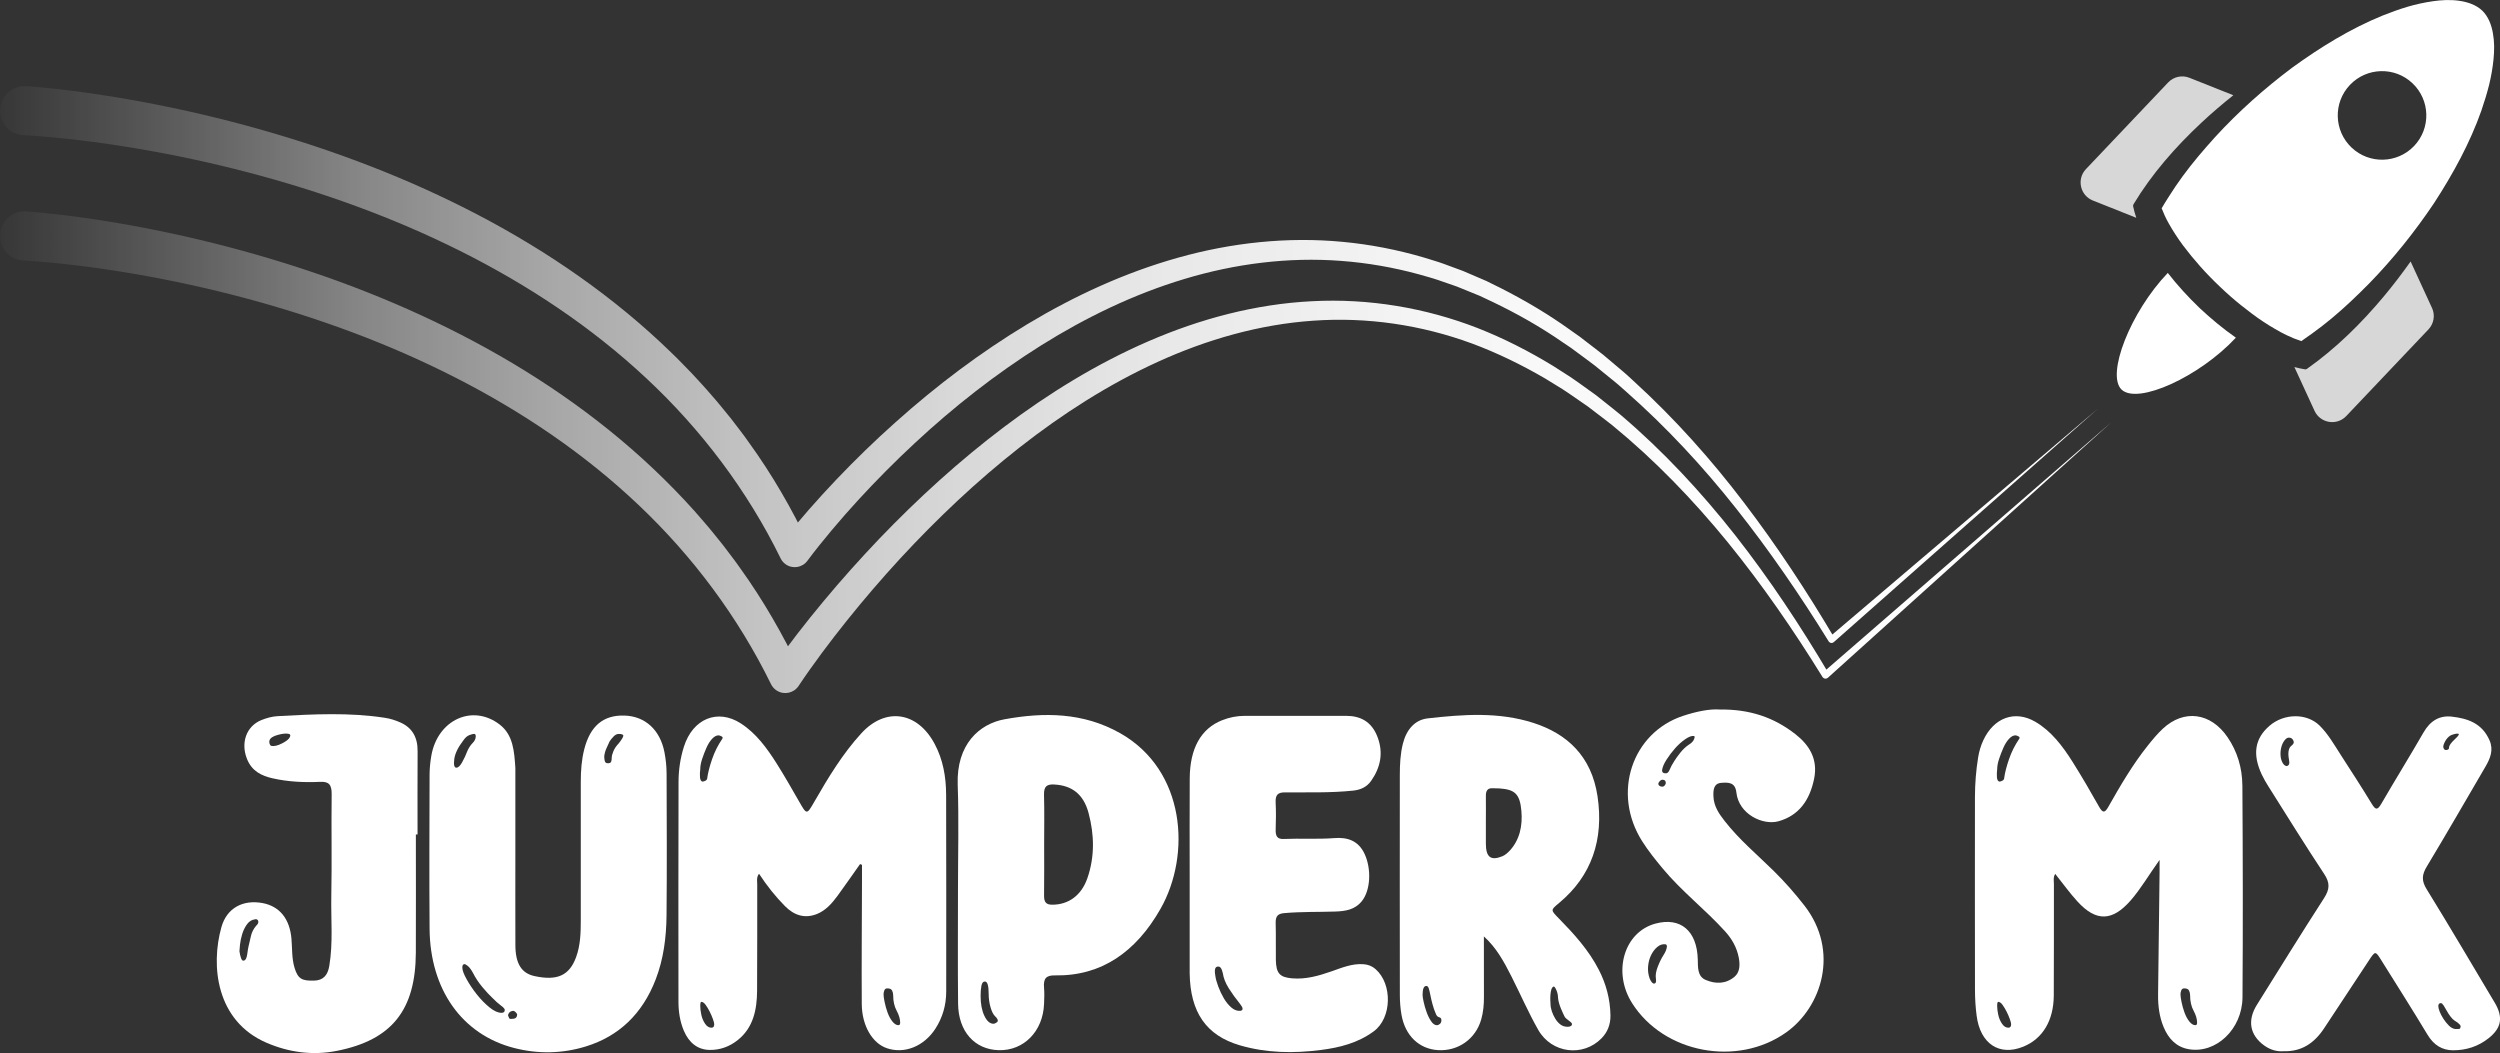 <svg xmlns="http://www.w3.org/2000/svg" xmlns:xlink="http://www.w3.org/1999/xlink" id="Capa_2" data-name="Capa 2" viewBox="0 0 916.3 385.95"><rect x="0" y="0" width="916.3" height="385.95" fill="#333333" stroke="none"/><defs><style>      .cls-1 {        fill: #fff;      }      .cls-1, .cls-2, .cls-3, .cls-4 {        stroke-width: 0px;      }      .cls-2 {        fill: url(#Degradado_sin_nombre_16);      }      .cls-3 {        fill: #d7d7d7;      }      .cls-4 {        fill: url(#Degradado_sin_nombre_16-2);      }    </style><linearGradient id="Degradado_sin_nombre_16" data-name="Degradado sin nombre 16" x1="0" y1="133.62" x2="777.62" y2="133.62" gradientUnits="userSpaceOnUse"><stop offset="0" stop-color="#fff" stop-opacity="0"></stop><stop offset="0" stop-color="#fff" stop-opacity=".02"></stop><stop offset=".09" stop-color="#fff" stop-opacity=".22"></stop><stop offset=".17" stop-color="#fff" stop-opacity=".41"></stop><stop offset=".26" stop-color="#fff" stop-opacity=".57"></stop><stop offset=".35" stop-color="#fff" stop-opacity=".7"></stop><stop offset=".45" stop-color="#fff" stop-opacity=".81"></stop><stop offset=".55" stop-color="#fff" stop-opacity=".89"></stop><stop offset=".67" stop-color="#fff" stop-opacity=".95"></stop><stop offset=".8" stop-color="#fff" stop-opacity=".99"></stop><stop offset="1" stop-color="#fff"></stop></linearGradient><linearGradient id="Degradado_sin_nombre_16-2" data-name="Degradado sin nombre 16" x1="0" y1="165.73" x2="782.5" y2="165.73" xlink:href="#Degradado_sin_nombre_16"></linearGradient></defs><g id="Capa_1-2" data-name="Capa 1"><path class="cls-3" d="m781.94,74.92c6.75-11.22,15.45-21.1,24.95-29.98,3.76-3.5,7.65-6.84,11.67-10.03l-16.1-6.4c-2.7-1.08-5.79-.4-7.79,1.71l-30.13,31.76c-3.47,3.65-2.15,9.65,2.53,11.51l15.92,6.34c-.46-1.38-.86-2.78-1.16-4.22-.05-.24,0-.49.12-.69Z"></path><path class="cls-1" d="m909.55,40.29c1.05-3.03,1.98-6.09,2.76-9.19.75-3.11,1.32-6.26,1.62-9.44.32-3.17.34-6.39-.23-9.49-.53-3.09-1.7-6.15-3.93-8.3-2.27-2.13-5.38-3.16-8.49-3.59-3.13-.45-6.36-.29-9.51.16-3.16.46-6.3,1.13-9.37,2.04-3.07.92-6.09,2-9.07,3.2-11.9,4.84-22.9,11.65-33.23,19.14-10.22,7.67-19.76,16.17-28.23,25.43-4.2,4.66-8.26,9.38-11.88,14.34-1.81,2.48-3.53,5-5.13,7.57-.89,1.38-1.75,2.77-2.57,4.18.68,1.77,1.51,3.6,2.52,5.41,1.54,2.75,3.33,5.51,5.31,8.19,4.01,5.33,8.58,10.48,13.58,15.18,2.47,2.37,5.05,4.64,7.71,6.77,2.67,2.11,5.35,4.19,8.15,6.02,1.39.93,2.8,1.79,4.21,2.6,1.4.83,2.82,1.61,4.24,2.29,1.84.9,3.69,1.64,5.47,2.22,1.33-.91,2.65-1.85,3.97-2.8,2.46-1.77,4.88-3.65,7.24-5.61,4.72-3.94,9.23-8.23,13.63-12.7,8.76-8.97,16.73-18.92,23.84-29.51,6.93-10.68,13.15-21.99,17.4-34.09Zm-47.66,13.79c-6.5-6.17-6.77-16.45-.6-22.95,6.17-6.5,16.45-6.77,22.95-.6,6.5,6.17,6.77,16.45.6,22.95-6.17,6.5-16.45,6.77-22.95.6Z"></path><path class="cls-1" d="m794.54,100.03c-13.79,14.42-22.65,37.34-16.93,42.77,5.89,5.59,28.49-4.65,41.88-19.03-4.67-3.28-9.08-6.93-13.24-10.83-4.2-4.02-8.14-8.32-11.72-12.92Z"></path><path class="cls-3" d="m891.38,112.88l-7.84-17.04c-3.08,4.34-6.31,8.58-9.72,12.67-8.31,9.96-17.64,19.18-28.3,26.7-.21.15-.46.2-.69.16-1.32-.21-2.61-.5-3.89-.84l7.38,16.04c2.1,4.57,8.16,5.58,11.63,1.92l30.13-31.76c2-2.11,2.52-5.23,1.3-7.87Z"></path><path class="cls-1" d="m410.51,268.7c-13.51-7.63-27.92-7.71-42.38-5.06-9.1,1.67-17.65,9.1-17.11,24.04.46,12.74.1,25.52.1,38.28,0,13.98-.11,27.96.04,41.93.11,10.17,6.06,16.78,14.89,17.02,9.2.25,16.24-6.92,16.62-16.98.07-1.94.17-3.91,0-5.83-.32-3.43.74-4.66,3.97-4.6,17.11.31,29.77-8.67,38.71-24.39,11.24-19.75,9.3-50.78-14.84-64.42Zm-45.38,106.16c-.39.25-.72.37-.99.37-1.31,0-2.43-.97-3.35-2.92-.92-1.94-1.38-4.37-1.38-7.29,0-1.46.1-2.7.3-3.73s.62-1.55,1.28-1.55c.92,0,1.38,1.52,1.38,4.56,0,1.7.23,3.34.69,4.92.46,1.58,1.02,2.67,1.68,3.28.65.61.98,1.15.98,1.64,0,.24-.2.49-.59.73Zm33.42-52.99c-2.21,6.38-6.99,9.73-12.9,9.72-2.33,0-3.02-1.02-2.98-3.46.09-6.19.03-12.38.03-18.58,0-6.07.12-12.15-.05-18.21-.09-3.17,1.09-3.93,3.67-3.81,6.55.32,10.8,3.54,12.65,10.42,2.14,7.97,2.31,16.04-.42,23.91Z"></path><path class="cls-1" d="m504.21,355.23c-1.32-1.16-2.79-1.71-4.5-1.83-4.15-.3-7.92,1.31-11.75,2.64-4.69,1.64-9.39,2.97-14.39,2.54-4.46-.38-5.85-1.79-5.94-6.71-.08-4.49.07-9-.07-13.49-.08-2.67.83-3.5,3.2-3.71,6.19-.54,12.38-.37,18.57-.57,3.63-.12,7.22-.57,9.85-3.86,3.14-3.93,3.55-11.68.98-17.24-2.36-5.1-6.57-6.17-11.08-5.82-6.2.48-12.39.04-18.58.32-2.37.11-3.02-1.06-2.94-3.48.11-3.28.16-6.57-.01-9.84-.15-2.89.84-3.75,3.38-3.76,8.36-.05,16.74.23,25.09-.65,2.64-.28,4.94-1.3,6.54-3.59,3.37-4.81,4.57-10.15,2.34-16.03-2.14-5.67-6.26-7.77-11.47-7.78-12.4-.01-24.79-.02-37.19,0-2.85,0-5.64.55-8.32,1.61-7.73,3.06-11.79,10.29-11.86,21.32-.07,11.91-.02,23.82-.02,35.73,0,11.67,0,23.33,0,35,0,.24,0,.49,0,.73.22,14.24,6.05,22.73,18.34,26.35,9.78,2.87,19.74,3.01,29.74,1.73,6.86-.88,13.54-2.53,19.4-6.85,6.61-4.87,6.93-17.24.68-22.76Zm-49.52,15.25c-1.18.12-2.3-.27-3.35-1.18-1.05-.91-1.97-2.03-2.76-3.37-.79-1.34-1.48-2.79-2.07-4.37-.59-1.58-.95-2.92-1.08-4.01-.39-2.19-.07-3.28.98-3.28.79-.12,1.38.67,1.77,2.37.26,1.82.99,3.67,2.17,5.56,1.18,1.88,2.56,3.8,4.14,5.74,1.18,1.46,1.25,2.31.2,2.55Z"></path><path class="cls-1" d="m346.77,291.18c-.02-6.5-1.15-12.8-4.19-18.5-6.34-11.91-18.01-13.58-26.87-3.92-6.83,7.45-12.12,16.19-17.24,25.09-2.8,4.87-2.77,4.84-5.64-.18-2.63-4.61-5.27-9.22-8.08-13.69-3.65-5.78-7.63-11.24-13.25-14.85-8.46-5.45-17.56-1.76-20.83,8.55-1.32,4.15-1.96,8.5-1.97,12.88-.07,26.86-.06,53.72-.03,80.57,0,3.66.55,7.27,1.96,10.62,1.89,4.47,5.09,7.01,9.49,7.07,3.75.05,7.25-1.16,10.38-3.69,5.54-4.47,6.94-10.94,6.99-17.97.1-13,.02-26.01.05-39.01,0-1.21-.35-2.56.66-3.91,2.91,4.45,6.01,8.33,9.48,11.84,3.42,3.47,7.32,4.68,11.75,2.92,3.18-1.27,5.5-3.87,7.58-6.71,2.79-3.83,5.49-7.73,8.23-11.6.23.1.46.2.7.3,0,2.17,0,4.34,0,6.52-.04,14.83-.18,29.65-.08,44.48.05,7.94,3.87,14.36,9.15,16.18,6.44,2.23,13.64-.64,17.84-7.14,2.62-4.06,3.96-8.62,3.96-13.63,0-24.06.05-48.13-.03-72.19Zm-85.98,85.5c-.92,0-1.71-.48-2.36-1.46-.66-.97-1.12-2.07-1.38-3.28-.27-1.21-.39-2.31-.39-3.28s.13-1.46.39-1.46c.52,0,1.05.37,1.58,1.1.52.73,1.02,1.55,1.48,2.46.46.91.85,1.82,1.18,2.73.33.91.49,1.55.49,1.91,0,.85-.33,1.28-.99,1.28Zm3.94-105.88c-1.58,2.31-2.83,4.8-3.74,7.47-.92,2.67-1.51,4.98-1.77,6.92,0,.37-.2.67-.59.91-.39.24-.79.37-1.18.37-.53-.12-.82-.67-.89-1.64-.07-.97-.03-1.94.1-2.92,0-1.09.23-2.34.69-3.74.46-1.39.99-2.76,1.58-4.1.59-1.34,1.28-2.43,2.07-3.28.79-.85,1.58-1.27,2.36-1.27.26,0,.62.12,1.08.36.46.24.56.55.29.91Zm64.62,104.96c-.79,0-1.55-.45-2.27-1.37-.72-.91-1.31-2.01-1.77-3.28-.46-1.27-.82-2.55-1.08-3.83-.27-1.28-.39-2.22-.39-2.83,0-.48.1-.97.29-1.46.2-.48.56-.73,1.08-.73.92,0,1.51.27,1.77.82.26.55.39,1.12.39,1.73,0,2.19.42,4.07,1.28,5.65.85,1.58,1.28,3.04,1.28,4.37,0,.61-.2.91-.59.91Z"></path><path class="cls-1" d="m153.06,275.22c.03-5.14-2.13-8.56-6.28-10.41-1.8-.8-3.72-1.42-5.64-1.71-13.09-2.03-26.23-1.33-39.35-.62-2.03.11-4.11.68-6.03,1.46-5.47,2.24-7.61,8.3-5.22,14.26,1.81,4.51,5.41,6.17,9.33,7.06,5.77,1.31,11.65,1.57,17.52,1.3,3.07-.14,4.22.95,4.17,4.53-.16,12.39.12,24.79-.13,37.18-.17,8.6.7,17.26-.75,25.82-.59,3.48-2.3,5.24-5.58,5.33-4.45.12-5.89-.67-7.11-4.58-1.09-3.5-.86-7.21-1.17-10.81-.62-7.19-4.29-11.89-10.66-13.05-7.12-1.3-13.03,1.82-15,8.8-4,14.18-1.96,34.48,16.57,42.43,8.27,3.55,16.9,4.68,25.64,2.97,20.33-3.98,28.94-15.06,29.04-35.98.07-14.45.01-28.9.01-43.35.21,0,.41,0,.62,0,0-10.21-.05-20.41.02-30.62Zm-46.78-5.14c-.27.73-1.22,1.52-2.86,2.37-1.64.85-2.99,1.16-4.04.91-.26-.12-.46-.39-.59-.82-.13-.42-.13-.82,0-1.19.26-.85,1.28-1.52,3.05-2,1.77-.48,3.12-.61,4.04-.36.52.12.66.49.39,1.09Zm-12.41,69.25c-.92,1.09-1.55,2.31-1.87,3.64-.33,1.34-.63,2.61-.89,3.83-.13.49-.29,1.46-.49,2.92-.2,1.46-.62,2.25-1.28,2.37-.39.12-.72-.18-.99-.91-.26-.73-.46-1.58-.59-2.55,0-.37.07-1.15.2-2.37.13-1.21.39-2.49.79-3.83.39-1.34.99-2.55,1.77-3.65.79-1.09,1.77-1.7,2.96-1.82.26-.12.52-.09.79.09.26.18.39.39.39.64.13.49-.13,1.03-.79,1.64Z"></path><path class="cls-1" d="m244.31,283.32c0-2.53-.3-5.11-.77-7.59-1.58-8.22-7.08-13.21-14.6-13.46-7.74-.26-12.58,3.72-14.79,12.31-.99,3.87-1.28,7.88-1.28,11.9,0,16.9,0,33.79,0,50.69,0,4.63-.11,9.24-1.71,13.62-2.46,6.74-6.91,8.77-15.23,6.97-4.79-1.04-7.01-4.54-7.03-11.38-.04-10.7-.01-21.39-.01-32.09,0-10.7,0-21.39,0-32.09,0-.24.01-.49,0-.73-.4-6-.76-12.09-5.76-15.92-9.94-7.62-22.74-1.75-25.04,11.44-.39,2.25-.63,4.58-.64,6.87-.05,18.84-.14,37.68,0,56.52.17,22.29,11.9,38.81,30.95,43.72,8.82,2.27,17.72,2.12,26.43-.59,11.89-3.7,20.59-11.76,25.51-24.57,2.88-7.49,3.89-15.45,3.96-23.49.16-17.38.08-34.76.02-52.14Zm-77.03-1.94c-.79,0-1.05-1.03-.79-3.1.26-2.07,1.38-4.37,3.35-6.93.66-.97,1.38-1.61,2.17-1.91.79-.3,1.38-.46,1.77-.46s.59.31.59.91c0,.85-.36,1.64-1.08,2.37-.72.73-1.35,1.64-1.87,2.73-.66,1.7-1.35,3.19-2.07,4.46-.72,1.27-1.41,1.91-2.07,1.91Zm16.55,89.84c-1.31,0-2.79-.66-4.43-2-1.64-1.34-3.19-2.92-4.63-4.74-1.45-1.82-2.69-3.67-3.74-5.56-1.05-1.88-1.58-3.31-1.58-4.28,0-.85.26-1.27.79-1.27.26,0,.69.24,1.28.73.59.49,1.21,1.34,1.87,2.55.92,1.82,2.07,3.55,3.45,5.19,1.38,1.64,2.59,2.95,3.64,3.92,1.05,1.09,2.07,2,3.05,2.73.99.73,1.48,1.28,1.48,1.64,0,.73-.39,1.09-1.18,1.09Zm3.94,2.19c-.66.12-1.05.03-1.18-.27-.13-.3-.26-.64-.39-1,0-.24.13-.55.39-.91.26-.37.72-.61,1.38-.73.39,0,.75.18,1.08.55.33.36.49.61.49.73,0,1.1-.59,1.64-1.77,1.64Zm39.01-100.96c-.92.97-1.58,1.94-1.97,2.92-.39.97-.59,1.7-.59,2.19,0,.61-.07,1.12-.2,1.55-.13.43-.53.64-1.18.64s-1.05-.27-1.18-.82c-.13-.55-.2-1.12-.2-1.73.13-1.09.42-2.12.89-3.1.46-.97.82-1.76,1.08-2.37.39-.61.89-1.21,1.48-1.82.59-.61,1.21-.91,1.87-.91,1.18,0,1.74.24,1.67.73-.07.49-.62,1.4-1.67,2.73Z"></path><path class="cls-1" d="m586.04,355.53c-3.78-7.39-9.15-13.23-14.69-18.9-3.1-3.17-3.06-3.04.21-5.78,11.75-9.82,16.35-23.09,13.96-39.03-2.21-14.72-11.21-22.89-23.43-26.84-12.75-4.12-25.83-3.15-38.82-1.68-4.71.54-7.79,4.12-9.08,9.26-.95,3.76-1.13,7.66-1.13,11.54-.02,26.85-.03,53.69.01,80.54,0,2.41.18,4.87.59,7.23,1.32,7.7,6.44,12.59,13.39,13.02,7.38.45,13.81-4.07,15.85-11.27.76-2.67,1.01-5.45.99-8.27-.04-7.38-.02-14.76-.02-22.13,4.59,4.11,7.38,9.3,10.05,14.56,3.32,6.55,6.27,13.35,9.88,19.7,4.92,8.64,16.44,9.99,23.19,3.08,2.19-2.24,3.33-5.05,3.27-8.42-.1-5.96-1.59-11.47-4.23-16.63Zm-58.34,19.79c-.39.3-.72.45-.99.45-.79,0-1.51-.48-2.17-1.46-.66-.97-1.22-2.1-1.67-3.37-.46-1.28-.82-2.52-1.08-3.74-.27-1.21-.39-2.06-.39-2.55,0-2.19.46-3.28,1.38-3.28.39,0,.69.31.89.91.2.61.39,1.43.59,2.46.2,1.04.46,2.16.79,3.37.33,1.22.75,2.43,1.28,3.64.26.61.65.97,1.18,1.1.52.12.79.49.79,1.09s-.2,1.07-.59,1.37Zm25.58-63.48c-.76.82-1.68,1.6-2.66,2-4.23,1.73-6.02.31-6.02-4.65,0-2.66,0-5.32,0-7.99,0-3.15.05-6.29,0-9.44-.04-1.97.66-2.96,2.48-2.85.86.05,1.73,0,2.6.07,5.56.39,7.4,2.05,7.94,8.24.48,5.46-.61,10.61-4.32,14.62Zm21.11,64.48c-.92,0-1.74-.27-2.46-.82-.72-.55-1.35-1.24-1.87-2.1-.53-.85-.95-1.76-1.28-2.73-.33-.97-.49-1.88-.49-2.73-.13-1.7-.1-3.16.1-4.37.2-1.21.56-1.88,1.08-2,.26,0,.59.45.99,1.37.39.91.59,1.85.59,2.83.13,1.22.49,2.52,1.08,3.92.59,1.4,1.02,2.34,1.28,2.83.26.49.75.97,1.48,1.46.72.49,1.15.91,1.28,1.28,0,.73-.59,1.09-1.77,1.09Z"></path><path class="cls-1" d="m914.31,367.4c-8.27-13.85-16.43-27.78-24.89-41.48-1.97-3.19-1.75-5.34.08-8.37,7.28-12.1,14.35-24.36,21.48-36.57,1.72-2.94,3.02-6.07,1.51-9.57-2.76-6.4-8.1-8.07-13.77-8.74-4.47-.53-7.93,1.4-10.45,5.79-5.06,8.79-10.4,17.38-15.48,26.15-1.42,2.45-2.13,2.25-3.51-.02-3.66-6.03-7.5-11.94-11.31-17.85-2.41-3.74-4.63-7.67-7.76-10.77-4.7-4.65-13.07-4.59-18.45.1-5.34,4.65-6.25,10.4-2.77,17.83.7,1.5,1.55,2.93,2.42,4.32,6.77,10.72,13.45,21.53,20.43,32.07,2.21,3.33,2.07,5.64-.04,8.92-8.34,12.91-16.42,26.01-24.59,39.06-3.59,5.74-2.61,11.09,2.65,14.91,2.28,1.65,4.76,2.31,7.1,2.11,6.53.21,11.22-2.9,14.81-8.3,5.51-8.29,10.97-16.63,16.46-24.94,2.37-3.6,2.39-3.59,4.61-.03,5.66,9.07,11.4,18.08,16.92,27.26,2.3,3.82,5.41,5.65,9.3,5.67,4.76.02,9.26-1.36,13.19-4.52,4.66-3.76,5.27-7.67,2.07-13.03Zm-17.86-96.14c.66-.97,1.38-1.61,2.17-1.91.79-.3,1.51-.46,2.17-.46.79,0,.46.67-.99,2-1.45,1.34-2.17,2.37-2.17,3.1,0,.61-.39.91-1.18.91-.39,0-.69-.27-.89-.82-.2-.55.1-1.49.89-2.83Zm-56.64,2.1c-.72.55-1.08,1.55-1.08,3.01,0,.61.1,1.43.29,2.46.2,1.03-.03,1.67-.69,1.91-.53.12-1.05-.18-1.57-.91-.53-.85-.82-1.82-.89-2.92-.07-1.09.03-2.12.29-3.1.26-.97.66-1.79,1.18-2.46.52-.67,1.05-1,1.58-1,.92,0,1.51.49,1.77,1.46.13.49-.16,1-.88,1.55Zm61.96,103.23c0,.37-.23.55-.69.55h-1.28c-.79-.12-1.55-.55-2.27-1.28-.72-.73-1.38-1.55-1.97-2.46-.59-.91-1.05-1.79-1.38-2.64-.33-.85-.49-1.52-.49-2.01,0-.73.33-1.09.99-1.09.26,0,.59.31.99.91.4.61.79,1.28,1.18,2,.4.73.85,1.43,1.38,2.1.52.67.99,1.12,1.38,1.37,1.84,1.1,2.56,1.94,2.17,2.55Z"></path><path class="cls-1" d="m821.87,287.87c-.04-6.42-1.86-12.44-5.41-17.65-6.16-9.04-15.95-10.38-23.73-3.15-1.99,1.85-3.78,4.02-5.51,6.19-5.53,6.92-10.05,14.65-14.47,22.46-1.24,2.2-2.03,2.39-3.36.03-3.12-5.56-6.33-11.06-9.7-16.43-3.71-5.89-7.87-11.38-13.73-14.79-7.45-4.34-15.19-1.52-19.05,6.83-.91,1.96-1.52,4.03-1.87,6.19-.78,4.79-1.17,9.63-1.18,14.49-.03,23.58-.03,47.16.01,70.75,0,3.15.2,6.32.6,9.44,1.31,10.35,8.32,14.97,17.1,11.4,7.05-2.86,11.11-9.48,11.18-18.7.09-13.61.02-27.23.05-40.84,0-1.21-.33-2.56.48-3.79,2.81,3.52,5.33,7.04,8.19,10.16,6.84,7.47,12.8,7.21,19.47-.44,3.73-4.28,6.62-9.29,10.59-14.85,0,2.27.01,3.45,0,4.64-.18,14.94-.38,29.88-.55,44.82-.04,4.05.47,8.02,1.99,11.72,1.83,4.46,4.76,7.43,9.28,8.21,9.91,1.7,19.58-7.29,19.67-19.02.19-25.89.12-51.78-.04-77.67Zm-85.73,88.81c-.92,0-1.71-.48-2.36-1.46-.66-.97-1.12-2.07-1.38-3.28-.27-1.21-.4-2.31-.4-3.28s.13-1.46.4-1.46c.52,0,1.05.37,1.57,1.1.52.73,1.02,1.55,1.48,2.46.46.91.85,1.82,1.18,2.73.33.91.49,1.55.49,1.91,0,.85-.33,1.28-.99,1.28Zm3.94-105.88c-1.57,2.31-2.83,4.8-3.74,7.47-.92,2.67-1.51,4.98-1.77,6.92,0,.37-.2.67-.59.91-.39.24-.79.37-1.18.37-.53-.12-.82-.67-.89-1.64-.07-.97-.03-1.94.1-2.92,0-1.09.23-2.34.69-3.74.46-1.39.99-2.76,1.58-4.1.59-1.34,1.28-2.43,2.07-3.28.79-.85,1.57-1.27,2.36-1.27.26,0,.62.12,1.08.36.46.24.56.55.29.91Zm64.62,104.96c-.79,0-1.55-.45-2.27-1.37-.72-.91-1.31-2.01-1.77-3.28-.46-1.27-.82-2.55-1.08-3.83s-.39-2.22-.39-2.83c0-.48.1-.97.29-1.46.2-.48.56-.73,1.08-.73.92,0,1.51.27,1.77.82.26.55.39,1.12.39,1.73,0,2.19.42,4.07,1.28,5.65.85,1.58,1.28,3.04,1.28,4.37,0,.61-.2.91-.59.91Z"></path><path class="cls-1" d="m661.35,331.91c-3.5-4.51-7.23-8.74-11.23-12.68-6.11-6.03-12.69-11.48-18.06-18.4-2-2.58-3.89-5.25-4.05-8.91-.11-2.52.13-4.82,2.96-5,2.4-.15,5.02-.3,5.44,3.5.89,8.12,9.84,12.17,15.47,10.58,7.41-2.09,11.41-7.64,13.03-15.56,1.5-7.33-1.87-12.46-6.89-16.38-7.89-6.15-16.72-9.15-27.68-9.01-3.75-.28-8.66.74-13.47,2.33-18.58,6.13-26.29,28.21-14.92,46.05,2.21,3.47,4.75,6.63,7.34,9.75,7.04,8.51,15.64,15.07,22.99,23.18,2.46,2.71,4.28,5.83,5.01,9.62.5,2.59.45,5.36-1.58,7.05-3.22,2.67-6.97,2.67-10.57,1.12-3.02-1.3-2.8-4.58-2.87-7.48-.26-10.5-6.31-15.64-15.53-13.15-11.49,3.11-15.78,17.72-8.56,29.13,11.66,18.42,38.58,23.45,56.46,10.77,13.1-9.29,19.68-29.82,6.71-46.52Zm-52.16-43.57c-.92-.12-1.38-.48-1.38-1.09,0-.24.16-.55.49-.91.33-.37.69-.55,1.08-.55.79,0,1.18.43,1.18,1.28-.26.85-.72,1.28-1.38,1.28Zm11.72-17.4c-.33.79-1.02,1.49-2.07,2.1-1.05.73-2.04,1.67-2.96,2.82-.92,1.16-1.64,2.16-2.17,3.01-.79,1.22-1.38,2.31-1.77,3.28-.39.97-.92,1.4-1.58,1.28-.79,0-1.18-.37-1.18-1.09.13-1.09.65-2.37,1.58-3.83.92-1.46,1.97-2.85,3.15-4.19,1.18-1.34,2.43-2.46,3.74-3.37,1.31-.91,2.36-1.3,3.15-1.19.39,0,.42.4.1,1.19Zm-11.23,79.18c-.72,1.09-1.41,2.49-2.07,4.19-.66,1.7-.89,3.16-.69,4.37.2,1.21-.03,1.82-.69,1.82-.53,0-1.05-.61-1.58-1.82-.53-1.46-.72-2.94-.59-4.47.13-1.52.49-2.88,1.08-4.1s1.34-2.22,2.27-3.01c.92-.79,1.9-1.12,2.96-1,.39,0,.59.3.59.91-.13.97-.56,2-1.28,3.1Z"></path><path class="cls-2" d="m9.66,31.59l2.87.21,2.75.24,5.43.56c3.61.4,7.2.86,10.78,1.36,7.16.99,14.27,2.18,21.36,3.5,14.17,2.67,28.2,5.94,42.07,9.85,27.72,7.82,54.84,18.11,80.46,31.54,25.59,13.41,49.72,30.03,70.57,50.3,1.31,1.25,2.61,2.52,3.87,3.84,1.26,1.3,2.55,2.59,3.8,3.91,2.46,2.67,4.95,5.32,7.3,8.09,2.42,2.71,4.66,5.58,6.97,8.38,2.19,2.9,4.47,5.73,6.54,8.72,8.53,11.78,15.83,24.41,22.04,37.53l-9.84-.93c1.64-2.14,3.19-4.05,4.82-6.02,1.62-1.95,3.26-3.87,4.92-5.76,3.32-3.79,6.71-7.51,10.18-11.15,6.94-7.28,14.15-14.29,21.66-20.98,14.97-13.41,31.1-25.59,48.37-35.99,17.27-10.37,35.78-18.91,55.3-24.37,19.48-5.47,40.01-7.71,60.21-5.78,10.09.94,20.08,2.89,29.78,5.74,2.41.77,4.85,1.44,7.22,2.3l7.1,2.62,6.95,2.98,1.73.75,1.69.84,3.39,1.67c8.98,4.55,17.66,9.68,25.79,15.56l3.08,2.16,2.98,2.29c1.98,1.54,3.99,3.03,5.94,4.6l5.74,4.84c.95.82,1.93,1.59,2.85,2.44l2.76,2.54c14.75,13.5,28.09,28.42,40.13,44.27,12.07,15.83,23.01,32.47,33.12,49.56l-1.86-.29,98.39-83.67-96.77,85.53c-.51.45-1.28.4-1.72-.11-.05-.05-.09-.1-.12-.16l-.02-.03c-10.4-16.82-21.59-33.15-33.85-48.62-12.23-15.48-25.7-29.97-40.44-42.96l-2.76-2.44c-.92-.82-1.9-1.56-2.84-2.34l-5.71-4.64c-1.94-1.5-3.93-2.93-5.89-4.39l-2.95-2.18-3.05-2.05c-8.04-5.59-16.58-10.41-25.35-14.64l-3.31-1.56-1.65-.78-1.69-.69-6.76-2.75-6.89-2.39c-2.3-.79-4.66-1.38-6.98-2.07-9.36-2.56-18.95-4.23-28.6-4.95-19.32-1.47-38.82,1.03-57.37,6.62-18.58,5.58-36.23,14.12-52.72,24.46-16.49,10.37-31.92,22.47-46.21,35.78-7.16,6.64-14.04,13.59-20.65,20.78-3.3,3.6-6.52,7.26-9.65,10.99-1.57,1.86-3.11,3.74-4.62,5.63-1.5,1.87-3.03,3.84-4.37,5.66-1.88,2.56-5.48,3.11-8.05,1.23-.77-.56-1.35-1.28-1.75-2.08l-.04-.09c-12.17-24.79-29.02-47.13-49.19-65.94-20.16-18.86-43.45-34.28-68.22-46.67-24.8-12.41-51.11-21.83-78.02-28.87-13.46-3.52-27.08-6.42-40.79-8.73-6.86-1.14-13.73-2.16-20.62-2.98-3.44-.41-6.88-.78-10.32-1.1l-5.14-.43-2.55-.18-2.43-.13-.28-.02C3.55,49.28-.26,45.04.01,40.08c.27-4.96,4.52-8.77,9.48-8.49.04,0,.13,0,.17.01Z"></path><path class="cls-4" d="m9.67,77.5l2.85.21,2.72.25,5.39.57c3.58.41,7.14.87,10.69,1.37,7.1,1.01,14.15,2.2,21.17,3.54,14.04,2.7,27.94,6,41.68,9.95,27.45,7.89,54.27,18.27,79.58,31.78,25.28,13.48,49.06,30.16,69.59,50.39,5.12,5.06,10.08,10.29,14.73,15.79,1.18,1.36,2.35,2.73,3.47,4.14l3.39,4.21c2.17,2.88,4.4,5.71,6.45,8.67,8.41,11.7,15.61,24.25,21.77,37.25l-10.16-.7c1.54-2.25,3.01-4.28,4.55-6.37,1.53-2.08,3.08-4.12,4.64-6.16,3.13-4.06,6.35-8.05,9.63-11.99,6.54-7.88,13.38-15.5,20.44-22.92,14.17-14.77,29.35-28.62,45.74-40.98,16.38-12.34,34.01-23.22,52.95-31.43,18.9-8.2,39.22-13.64,59.94-14.67,20.7-1.1,41.59,2.39,60.8,9.88,9.6,3.78,18.78,8.48,27.54,13.82l6.48,4.15c2.13,1.42,4.18,2.96,6.27,4.44l3.12,2.24,3,2.39c1.99,1.6,4.02,3.16,5.98,4.8,15.57,13.24,29.49,28.25,42.05,44.22,12.53,16.01,23.75,32.97,34.08,50.41l-1.99-.3,105.51-91.57-103.77,93.53c-.53.48-1.35.44-1.83-.1-.05-.06-.1-.12-.14-.18l-.02-.03c-10.6-17.16-22.07-33.8-34.77-49.42-12.73-15.58-26.74-30.11-42.23-42.79-1.95-1.57-3.96-3.05-5.94-4.58l-2.98-2.28-3.08-2.13c-2.07-1.4-4.09-2.87-6.19-4.21l-6.37-3.92c-8.6-5.02-17.56-9.39-26.86-12.86-18.61-6.85-38.55-9.78-58.24-8.37-19.7,1.35-38.99,6.89-57.01,15.11-18.05,8.23-34.9,19.05-50.58,31.33-15.69,12.3-30.23,26.07-43.79,40.74-6.75,7.36-13.29,14.93-19.52,22.73-3.12,3.89-6.18,7.84-9.15,11.84-1.48,2-2.95,4.01-4.38,6.04-1.42,2.01-2.87,4.1-4.16,6.05-1.77,2.7-5.39,3.45-8.09,1.68-.9-.59-1.58-1.39-2.03-2.29l-.04-.09c-12.06-24.57-28.63-46.78-48.48-65.57-19.84-18.83-42.78-34.3-67.23-46.76-24.47-12.48-50.48-22-77.09-29.11-13.31-3.55-26.8-6.49-40.37-8.84-6.79-1.16-13.6-2.18-20.41-3.02-3.41-.42-6.82-.8-10.21-1.12l-5.09-.44-2.52-.18-2.4-.14-.29-.02C3.53,95.18-.27,90.93.01,85.97c.28-4.96,4.53-8.76,9.5-8.48.04,0,.12,0,.16.01Z"></path></g></svg>